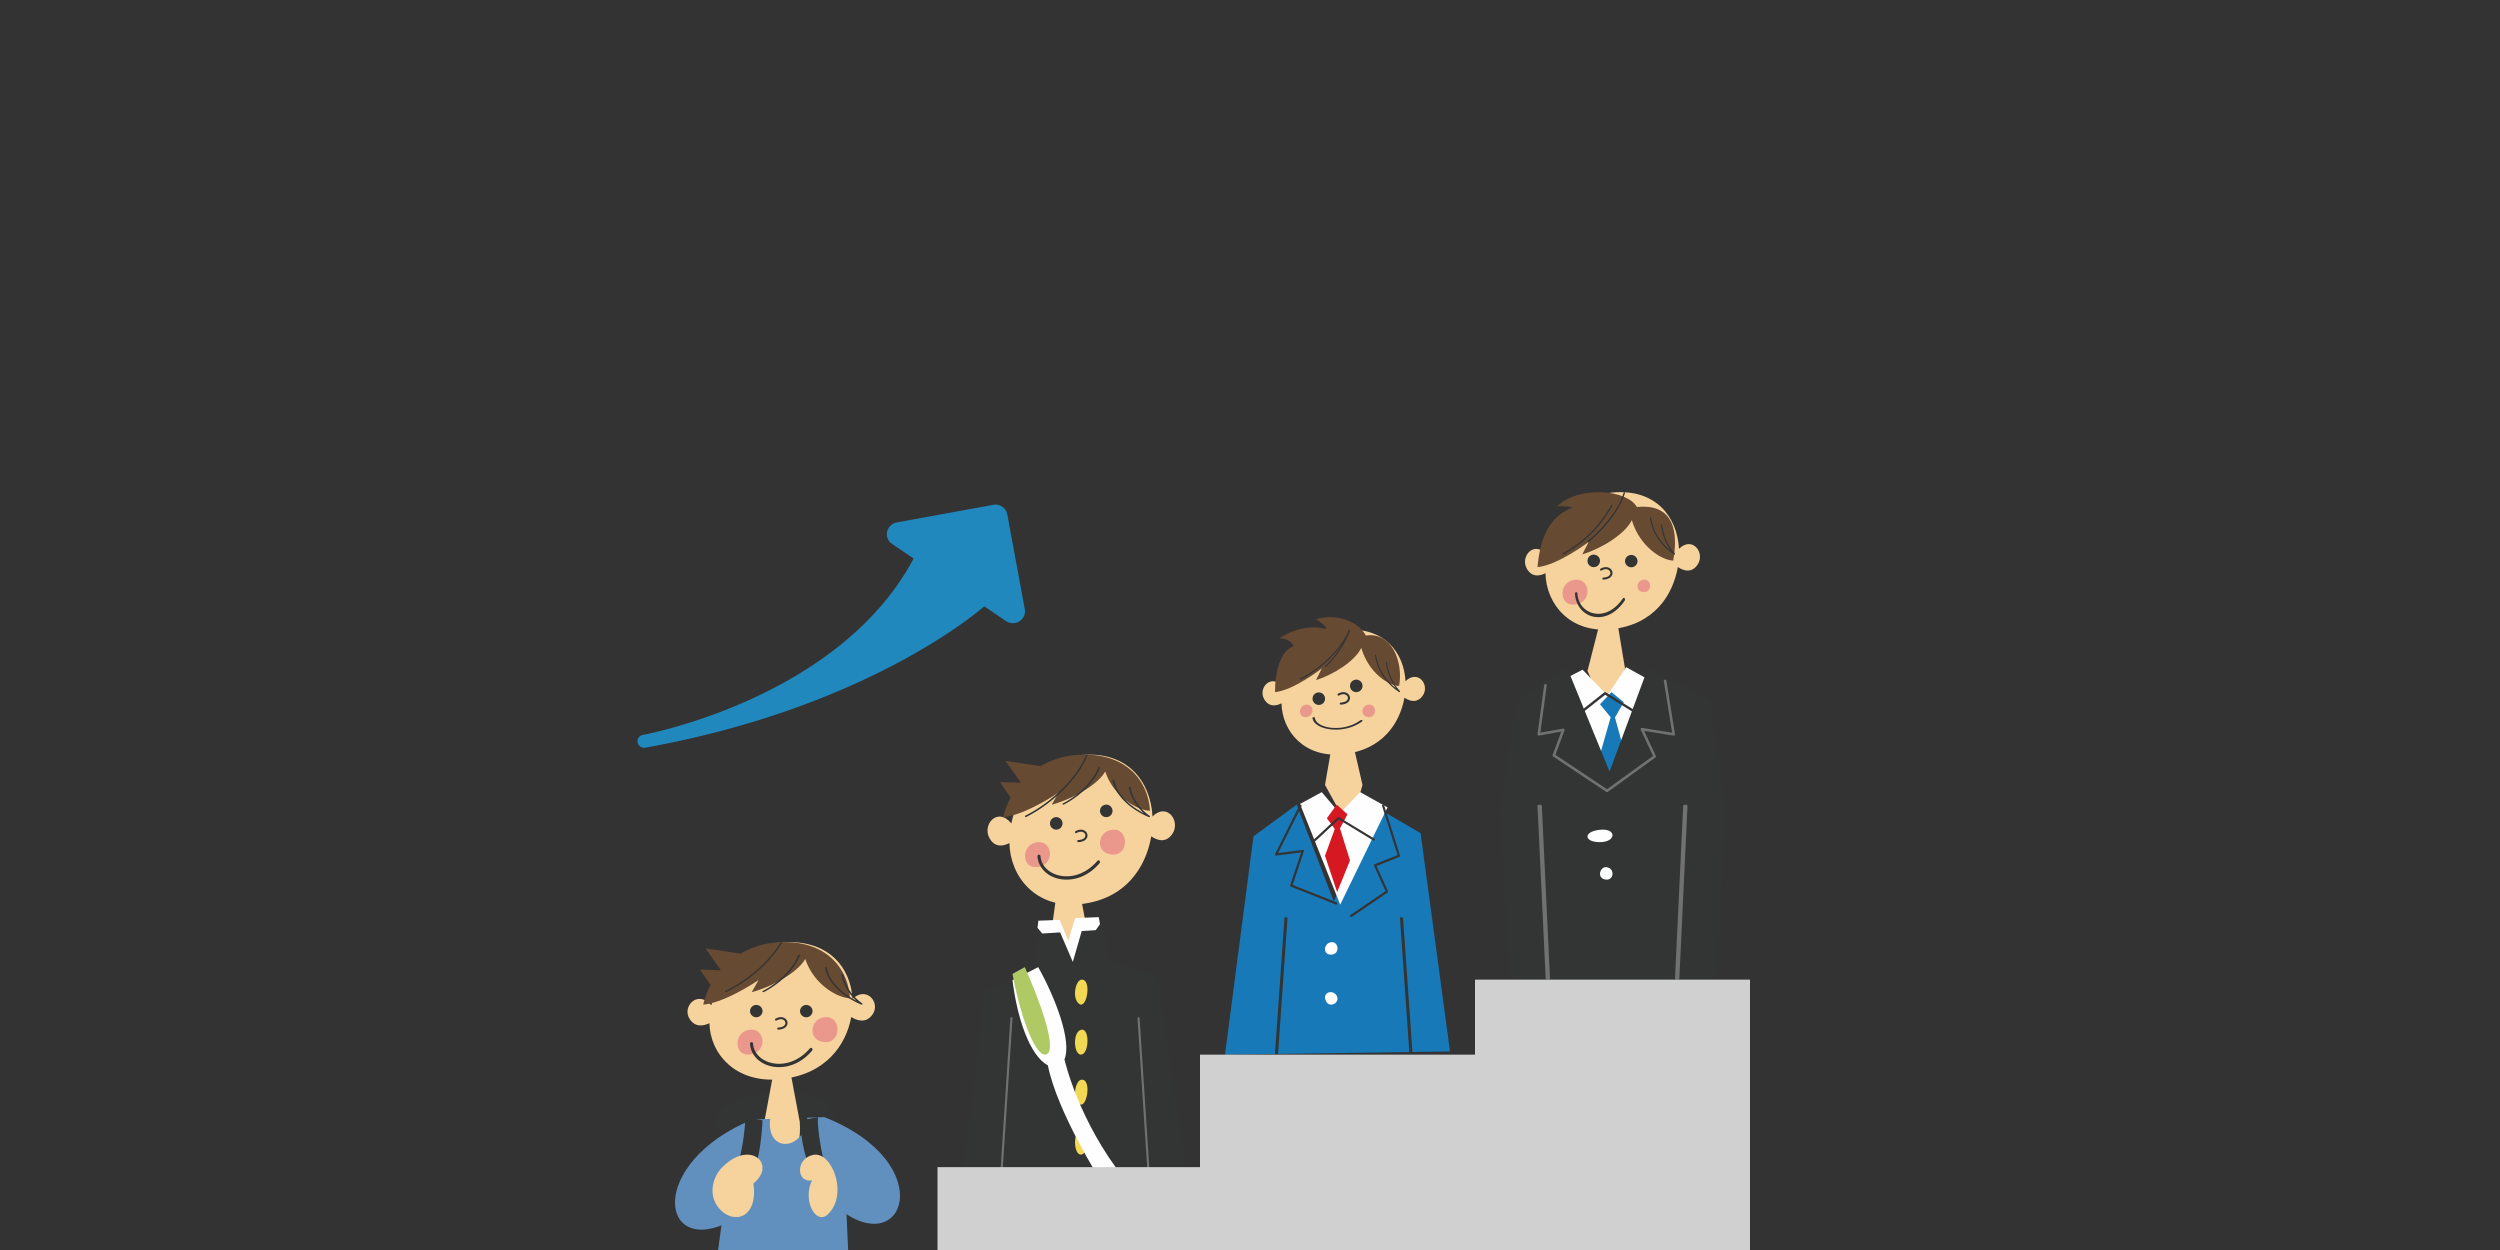 <svg width="200" height="100" xmlns="http://www.w3.org/2000/svg"><rect width="100%" height="100%" fill="#333333" stroke="none"/><g fill="none" fill-rule="evenodd"><path d="M57 90.371c.206-1.631 1.608-2.635 4.313-2.891 3.232-.307 5.186-.12 5.687 2.69l-10 .201z" fill="#333434"/><path fill="#6290BE" d="M57 103.371h11l-.357-8H58.07z"/><path d="M61.126 89.856l.787-4.23 1.248-.255.821 4.382c.316 4.772-3.738 4.842-2.856.103" fill="#F6D29D"/><path d="M58.503 97.672c-5.748 3.038-6.818-4.599 1.695-8.114l1.413-.045c-.318 2.831 2.771 2.53 2.972-.097l1.369-.045c9.34 3.702 6.384 11.667 1.024 7.217-3.917.187-8.473 1.084-8.473 1.084" fill="#6290BE"/><path d="M59 93.371s.58-2.007.627-4l1.373.255s-.092 2.44-.588 3.745H59zM64 89.644s.082 2.235.784 3.727H66s-.648-2.74-.567-4L64 89.644z" fill="#333434"/><path d="M57.688 93.478c2.286-2.422 4.503-.334 2.58 1.2.407 2.732-1.548 3.347-2.716 2.021-.995-1.13-.454-2.595.136-3.221M64.96 94.425c-1.282.235-1.32-1.787.13-2.04 1.47-.257 2.808 3.187 1.133 4.765-.948.894-2.044-1.104-1.264-2.725M68.2 79.905c-.146-2.55-1.99-4.815-5.677-4.505-3.07.258-5.072 2.578-5.618 5.017-1.092-1.25-2.356.091-1.746 1.08.456.74 1.159.568 1.596.357.043 2.438 2.09 4.837 5.67 4.482 3.64-.36 5.251-2.72 5.676-4.973.409.258 1.15.556 1.693-.189.675-.923-.428-2.325-1.593-1.269" fill="#F6D29D"/><path d="M62.097 75.4a6.558 6.558 0 0 0-2.844.888l-2.817-.417 1.233 1.745L56 77.57l.849 1.241a6.44 6.44 0 0 0-.592 1.56c1.795-.16 4.428-1.966 4.428-1.966l-.55.972c1.632-.442 3.694-1.579 4.285-2.667.677 2.05 2.568 3.117 3.58 3.154-.153-2.527-2.069-4.771-5.903-4.464" fill="#674A32"/><path d="M59.79 82.417c-1.166.317-1.031 2.222.336 1.923 1.367-.3 1.036-2.294-.335-1.923M66.185 81.375c1.174.087 1.086 2.172-.304 1.985-1.389-.187-1.02-2.083.304-1.985" fill="#EA978C"/><path d="M62.264 82.371a.083.083 0 0 1-.005-.166c.303-.017.508-.12.561-.285a.277.277 0 0 0-.1-.3c-.144-.117-.367-.11-.595.02a.084.084 0 0 1-.114-.031.083.083 0 0 1 .031-.113c.29-.164.584-.166.784-.005.15.12.21.308.154.48-.036.11-.178.37-.712.4h-.004M60.996 80.805a.5.5 0 1 1-.991.132.5.5 0 0 1 .99-.132M64.996 80.805a.5.5 0 1 1-.991.132.5.5 0 0 1 .99-.132M62.325 85.371c-.37 0-.71-.068-.994-.178-.778-.302-1.275-.93-1.33-1.677-.006-.074.044-.139.11-.144.068-.006.126.049.131.122.048.64.484 1.18 1.17 1.446.85.33 2.247.249 3.379-1.07a.114.114 0 0 1 .171-.006c.049.05.05.135.005.19-.838.976-1.815 1.317-2.642 1.317M68.932 80.371a.086.086 0 0 1-.028-.005c-.025-.009-2.485-.958-2.903-2.93-.006-.03.018-.058.055-.064.038-.005.072.015.078.045.298 1.405 1.666 2.276 2.384 2.645-1.07-.958-1.198-2.048-1.2-2.06-.003-.031.025-.058.062-.06.038 0 .07.02.073.05.002.013.155 1.3 1.524 2.282.025.018.03.049.012.072a.073.073 0 0 1-.057.025M61.07 79.371a.077.077 0 0 1-.06-.025c-.02-.026-.01-.06.024-.075.02-.01 2.048-.983 2.829-2.862.011-.028.05-.045.088-.035.037.01.058.04.046.069-.798 1.919-2.87 2.91-2.89 2.92a.09.09 0 0 1-.037.008M58.055 79.371a.055.055 0 0 1-.05-.034.058.058 0 0 1 .028-.075c2.427-1.123 4.473-3.414 4.86-4.85a.055.055 0 0 1 .067-.039c.03.009.046.04.038.07-.394 1.46-2.465 3.787-4.921 4.923a.051.051 0 0 1-.022.005" fill="#333434"/><path fill="#F6D29D" d="M84 75.323l.52-3.784 1.871-.168.609 3.24-1.574 2.76z"/><path d="M83 74.22l.071-.565 1.705-.063s.691 1.711.691 1.68c0-.032.542-1.827.542-1.827l1.889-.074.102.558-2.406 3.442L83 74.221z" fill="#FEFEFE"/><path fill="#333434" d="M92.557 77.992l-3.781-.98-.472-2.64-1.766.11-.713 2.472-1.016-2.363-1.728.11-.5 2.844-3.785 1.76L77 94.371h18z"/><path d="M86.51 78.374c-.47.051-.783 1.506-.168 1.945.615.44 1.029-2.039.167-1.945M86.52 82.376c-.76.136-.623 2.108 0 1.99.623-.117.656-2.107 0-1.99M86.51 86.374c-.47.051-.783 1.506-.168 1.945.615.44 1.029-2.04.167-1.945M86.52 90.376c-.76.136-.623 2.107 0 1.99.623-.117.656-2.107 0-1.99" fill="#F2D853"/><path d="M81 78.413c.346 2.873 1.333 6.023 2.828 6.811.74 3.721 4.183 9.147 4.183 9.147H90c-3.769-4.737-4.843-9.625-4.843-9.625.608-1.452-.736-4.939-2.1-7.375L81 78.413z" fill="#FEFEFE"/><path d="M81 77.913c.745 3.957 1.98 6.818 2.746 6.422.847-.44-.6-4.373-1.764-6.964l-.982.542z" fill="#AFCA64"/><path d="M91.915 94.371c-.044 0-.081-.044-.085-.103L91 81.494c-.004-.062.031-.117.078-.122.046-.005.088.04.092.103L92 94.249c.004.062-.031.117-.078.122h-.007" fill="#727171"/><path d="M92.2 65.317c-.146-2.782-1.989-5.253-5.677-4.914-3.07.281-5.072 2.812-5.618 5.473-1.092-1.365-2.356.1-1.746 1.179.456.807 1.158.619 1.596.388.043 2.66 2.09 5.277 5.671 4.89 3.64-.393 5.25-2.967 5.675-5.426.409.282 1.15.607 1.693-.205.675-1.008-.428-2.537-1.593-1.385" fill="#F6D29D"/><path d="M86.097 60.4a6.558 6.558 0 0 0-2.844.888l-2.817-.418 1.232 1.747L80 62.57l.848 1.241a6.452 6.452 0 0 0-.591 1.56c1.795-.16 4.428-1.966 4.428-1.966l-.55.972c1.632-.442 3.694-1.579 4.285-2.667.677 2.05 2.568 3.117 3.58 3.154-.153-2.527-2.069-4.772-5.903-4.464" fill="#674A32"/><path d="M82.79 67.417c-1.166.317-1.031 2.222.336 1.923 1.367-.3 1.036-2.294-.335-1.923M89.186 66.375c1.173.086 1.085 2.171-.305 1.985-1.389-.187-1.021-2.083.305-1.985" fill="#EA978C"/><path d="M86.264 67.371a.083.083 0 0 1-.005-.166c.303-.017.508-.12.561-.285a.278.278 0 0 0-.1-.3c-.144-.116-.367-.109-.595.02a.085.085 0 0 1-.114-.03.082.082 0 0 1 .031-.114c.29-.164.584-.167.784-.005.149.12.21.309.154.48-.036.11-.177.37-.711.4h-.005M84.996 65.805a.5.5 0 1 1-.992.132.5.5 0 0 1 .992-.132M88.996 64.805a.5.5 0 1 1-.992.132.5.5 0 0 1 .992-.132M85.324 70.371c-.37 0-.71-.068-.994-.178-.777-.302-1.275-.929-1.33-1.677-.005-.074.044-.138.111-.144.066-.007.126.049.131.122.047.64.484 1.18 1.17 1.446.85.331 2.246.249 3.378-1.07a.113.113 0 0 1 .172-.006c.049.05.05.136.005.19-.838.976-1.815 1.317-2.643 1.317M91.933 65.371a.08.08 0 0 1-.029-.005c-.025-.01-2.485-.958-2.903-2.93-.007-.03.018-.058.055-.064.038-.005.072.015.078.046.298 1.404 1.666 2.275 2.384 2.644-1.07-.958-1.198-2.049-1.2-2.06-.003-.031.025-.058.062-.06.038.001.07.02.073.05.001.013.155 1.3 1.524 2.282.025.018.03.049.012.072a.072.072 0 0 1-.056.025M85.07 64.371a.078.078 0 0 1-.06-.025c-.02-.026-.01-.06.024-.075.02-.01 2.048-.982 2.829-2.861.012-.029.05-.046.088-.036.037.01.058.04.046.069-.798 1.919-2.87 2.91-2.89 2.92a.085.085 0 0 1-.037.008M82.057 65.371a.058.058 0 0 1-.052-.038c-.013-.033 0-.07.029-.085 2.139-1.072 4.136-3.062 4.857-4.838.013-.033.048-.048.076-.032.028.015.041.053.028.085-.732 1.804-2.753 3.82-4.914 4.903a.052.052 0 0 1-.024.005" fill="#333434"/><path d="M80.085 94.371c.044 0 .08-.044.085-.103L81 81.494c.004-.062-.03-.117-.078-.122-.046-.005-.088.04-.092.103L80 94.249c-.004.062.03.117.078.122a.07.07 0 0 0 .007 0" fill="#727171"/><path fill="#F6D29D" d="M127 53.67l1.09-4.265 1.229-.034.681 4.1-1.425 3.9z"/><path fill="#FEFEFE" d="M128.678 62.371L132 54.434l-1.909-1.063-1.503 2.27-1.983-2.067-1.605.833z"/><path fill="#1879B8" d="M128 56.34l.92-.969.98.81-.703 1.218.803 2.916-.933 2.056L128 60.37l.852-2.984z"/><path fill="#333434" d="M136.778 56.017l-4.929-2.617-3.085 8.327-3.416-8.356-4.01 2.646-1.338 8.8.811 13.554h16.499l.69-13.554z"/><path d="M128.565 63.371a.104.104 0 0 1-.058-.017l-4.256-2.836a.106.106 0 0 1-.04-.125l.691-1.864-1.78.316a.102.102 0 0 1-.09-.027.106.106 0 0 1-.031-.09l.53-3.91c.007-.058.06-.101.117-.09a.105.105 0 0 1 .09.118l-.511 3.767 1.82-.323a.103.103 0 0 1 .097.036c.024.03.03.069.018.104l-.727 1.958 4.127 2.75 3.68-2.662-.983-2.095a.107.107 0 0 1 .01-.108.105.105 0 0 1 .1-.041l2.4.383-.664-4.122a.106.106 0 0 1 .086-.12c.058-.008.11.03.12.086l.688 4.265a.105.105 0 0 1-.12.121l-2.347-.373.936 1.993a.107.107 0 0 1-.034.13l-3.809 2.757a.101.101 0 0 1-.06.02" fill="#727171"/><path d="M126.107 57.371a.117.117 0 0 1-.079-.029.083.083 0 0 1 .007-.13l2.296-1.816a.12.12 0 0 1 .135-.007l2.49 1.547c.048.03.058.087.024.128a.12.12 0 0 1-.15.02l-2.418-1.502-2.232 1.765a.117.117 0 0 1-.073.024" fill="#333434"/><path d="M134.174 78.371h-.005c-.096-.001-.171-.047-.169-.102l.653-13.8c.003-.055.076-.104.178-.097.096.002.171.047.169.102l-.653 13.8c-.003.055-.08.097-.173.097" fill="#727171"/><path d="M128.16 66.373c-1.478.062-1.539.979-.211.998 1.327.02 1.397-1.047.211-.998M128.494 69.373c-.49-.04-.778.864-.07.988.707.124.8-.931.07-.988" fill="#FEFEFE"/><path d="M134.32 43.905c-.137-2.55-1.857-4.815-5.299-4.505-2.866.258-4.733 2.578-5.243 5.017-1.019-1.25-2.199.091-1.63 1.08.426.74 1.081.569 1.49.357.04 2.438 1.95 4.837 5.293 4.482 3.397-.36 4.9-2.72 5.297-4.973.381.258 1.072.556 1.58-.188.63-.924-.4-2.326-1.488-1.27" fill="#F6D29D"/><path d="M124.56 40.507s.786-.05 1.212.098c-1.826.779-2.54 2.29-2.772 4.766 1.66-.164 4.094-2.018 4.094-2.018l-.509.997c1.51-.453 3.416-1.62 3.962-2.737.627 2.105 2.375 3.199 3.31 3.238.38-2.085.186-4.612-2.907-4.289-.77-1.381-4.577-1.76-6.39-.055" fill="#674A32"/><path d="M125.791 46.417c-1.167.317-1.033 2.222.335 1.923 1.367-.3 1.035-2.294-.335-1.923M131.593 46.373c.586.044.542 1.086-.152.993-.695-.094-.51-1.042.152-.993" fill="#EA978C"/><path d="M128.264 46.371a.083.083 0 0 1-.005-.165c.303-.017.508-.122.561-.286a.277.277 0 0 0-.1-.3c-.144-.117-.367-.11-.595.02a.084.084 0 0 1-.114-.031.083.083 0 0 1 .031-.113c.29-.164.584-.166.784-.005.15.12.21.309.153.48-.035.11-.176.37-.71.4h-.005M127.996 44.805a.5.5 0 1 1-.992.132.5.5 0 0 1 .992-.132M130.996 44.805a.5.5 0 1 1-.991.132.5.5 0 0 1 .99-.132M127.86 49.371c-.296 0-.568-.068-.796-.178-.622-.303-1.02-.929-1.064-1.677-.004-.073.036-.138.09-.144.053-.005.1.049.104.122.037.64.387 1.18.935 1.446.681.331 1.798.249 2.704-1.07.036-.055.098-.057.137-.006.039.05.04.135.004.189-.67.977-1.453 1.318-2.115 1.318M133.955 44.371a.036.036 0 0 1-.019-.005c-.016-.009-1.657-.958-1.935-2.93-.004-.03.012-.058.036-.064.026-.004.048.015.052.045.199 1.405 1.111 2.277 1.59 2.645a4.38 4.38 0 0 1-.8-2.06c-.002-.031.016-.058.041-.06.025.001.047.02.049.05 0 .013.103 1.3 1.016 2.282.017.018.02.05.008.072-.009.016-.023.025-.038.025M127.055 43.371a.054.054 0 0 1-.044-.024.062.062 0 0 1 .011-.083c.023-.017 2.256-1.802 2.87-3.851.01-.031.04-.05.07-.039.029.01.045.044.035.075-.625 2.085-2.886 3.893-2.909 3.91a.052.052 0 0 1-.033.012" fill="#333434"/><path d="M125.05 44.371c-.02 0-.038-.013-.046-.036-.01-.03 0-.067.025-.08 1.677-.916 2.874-2.106 3.881-3.858.016-.027.047-.034.07-.014.021.02.027.058.011.085-1.019 1.77-2.228 2.973-3.922 3.898a.04.04 0 0 1-.02.005" fill="#333434"/><path d="M123.826 78.371h.005c.096-.001.171-.047.169-.101l-.653-13.801c-.003-.055-.077-.104-.178-.097-.096.002-.171.047-.169.102l.653 13.8c.003.055.08.097.173.097" fill="#727171"/><path fill="#F6D29D" d="M106 62.795l.768-4.424h1.213L109 62.795l-1.025 3.576z"/><path fill="#1879B8" d="M113.647 66.65l-3.464-2.014-3.485 7.464-2.961-7.729-3.458 2.534L98 84.371l18-.255z"/><path fill="#FEFEFE" d="M111 64.592l-2.187-1.22-1.637 1.695-1.437-1.696-1.739.945 3.216 8.055z"/><path fill="#D61822" d="M106.15 65.461l.789-1.09.857.775-.598 1.121.802 2.571-1.03 2.533-.97-2.91.78-2.147z"/><path d="M105.1 67.371a.115.115 0 0 1-.065-.019c-.042-.028-.047-.079-.011-.112l1.982-1.84a.12.12 0 0 1 .138-.012l2.817 1.71c.044.027.052.077.018.111-.033.035-.096.042-.14.016l-2.742-1.665-1.92 1.783a.113.113 0 0 1-.077.028" fill="#333434"/><path d="M106.91 72.371a.092.092 0 0 1-.033-.006l-3.608-1.433a.092.092 0 0 1-.053-.115l.874-2.622-1.989.251a.089.089 0 0 1-.085-.038.092.092 0 0 1-.006-.094l1.944-3.892a.09.09 0 0 1 .122-.04.092.092 0 0 1 .04.123l-1.869 3.739 1.963-.249a.087.087 0 0 1 .081.033c.02.025.026.057.016.087l-.892 2.678 3.528 1.401c.046.02.069.072.05.12a.09.09 0 0 1-.083.057M108.087 73.371a.085.085 0 0 1-.073-.044.098.098 0 0 1 .027-.13l2.804-1.91-.92-2.021a.103.103 0 0 1-.003-.077.092.092 0 0 1 .051-.054l1.83-.725-1.232-3.913c-.015-.05.009-.104.055-.12.045-.017.095.009.11.058l1.26 4.002a.097.097 0 0 1-.053.12l-1.819.72.912 2.003a.099.099 0 0 1-.032.122l-2.87 1.955a.081.081 0 0 1-.047.014M112.877 84.371c-.065 0-.12-.037-.123-.086L112 73.468c-.003-.05.049-.094.117-.096.067-.004.125.036.128.086L113 84.275c.003.05-.049.093-.116.096h-.007" fill="#333434"/><path d="M106.5 75.375c-.61.07-.722 1.02 0 .996.722-.024.61-1.067 0-.996M106.945 79.677c-.285-.553-1.173-.31-.89.366.284.676 1.174.186.89-.366" fill="#FEFEFE"/><path d="M112.44 54.493c-.127-2.318-1.724-4.377-4.92-4.096-2.661.235-4.396 2.344-4.87 4.562-.945-1.137-2.04.082-1.512.982.396.672 1.004.516 1.383.324.037 2.216 1.811 4.397 4.915 4.075 3.154-.329 4.55-2.473 4.919-4.522.353.235.995.506 1.467-.171.584-.84-.372-2.114-1.382-1.154" fill="#F6D29D"/><path d="M105.28 49.549c.892.527.83.775.83.775s-1.787-.591-3.76.745c0 0 .749-.074 1.16.618-1.07.343-1.51 2.022-1.51 3.684 1.518-.154 3.744-1.9 3.744-1.9l-.465.939c1.38-.427 3.124-1.526 3.624-2.579.572 1.983 2.171 3.013 3.027 3.05.346-1.963-.599-4.344-2.66-4.038-.704-1.301-2.672-1.76-3.99-1.294" fill="#674A32"/><path d="M104.395 56.394c-.583.159-.516 1.111.168.962.683-.15.518-1.147-.168-.962M109.593 56.373c.586.043.542 1.086-.152.993-.695-.094-.511-1.042.152-.993" fill="#EA978C"/><path d="M107.264 56.371a.083.083 0 0 1-.005-.166c.303-.017.508-.12.561-.285a.277.277 0 0 0-.1-.3c-.144-.117-.367-.11-.595.02a.085.085 0 0 1-.114-.03.083.083 0 0 1 .031-.114c.29-.164.584-.166.784-.005.149.12.21.308.153.48-.035.11-.176.37-.71.4h-.005M105.996 55.805a.5.5 0 1 1-.99.133.5.5 0 0 1 .99-.133M108.996 54.805a.5.5 0 1 1-.992.132.5.5 0 0 1 .992-.132M106.86 58.371c-.296 0-.568-.034-.795-.089-.623-.151-1.02-.464-1.065-.838-.004-.037.036-.07.09-.072.051-.004.1.024.104.061.037.32.387.59.935.723.681.165 1.798.124 2.703-.536a.13.13 0 0 1 .138-.002c.039.025.04.067.003.094-.67.488-1.452.66-2.114.66M111.955 55.371a.037.037 0 0 1-.019-.005c-.016-.009-1.657-.958-1.935-2.93-.004-.03.012-.058.036-.064.024-.005.048.015.052.046.199 1.404 1.111 2.276 1.59 2.644a4.373 4.373 0 0 1-.8-2.06c-.002-.031.016-.058.04-.06.027-.002.048.02.05.05 0 .013.103 1.3 1.015 2.282.017.018.021.049.009.072-.009.016-.023.025-.038.025M106.047 53.371a.046.046 0 0 1-.032-.08c.013-.012 1.371-1.286 1.893-2.888a.046.046 0 0 1 .06-.029.046.046 0 0 1 .03.058c-.53 1.625-1.905 2.914-1.919 2.927a.048.048 0 0 1-.032.012" fill="#333434"/><path d="M104.046 54.371c-.018 0-.034-.011-.042-.03-.01-.027 0-.057.023-.069 1.711-.857 3.309-2.449 3.886-3.87.01-.026.038-.038.06-.026.023.012.033.043.023.068-.585 1.443-2.202 3.056-3.932 3.923a.04.04 0 0 1-.018.004M102.123 84.371c.065 0 .12-.037.122-.086L103 73.468c.003-.05-.049-.094-.117-.096-.067-.004-.125.036-.128.086L102 84.275c-.003.05.049.093.116.096h.007" fill="#333434"/><path fill="#D0D0D0" d="M75 107.371h22v-14H75z"/><path fill="#D0D0D0" d="M96 108.371h22v-24H96zM118 107.371h22v-29h-22z"/><path d="M51.009 59.398a.52.52 0 0 1 .42-.606c.643-.12 15.79-3.07 21.66-14.109l-1.72-1.164a.944.944 0 0 1-.4-.984.958.958 0 0 1 .771-.74l7.713-1.408a.963.963 0 0 1 1.129.766l1.402 7.578a.938.938 0 0 1-.206.78.977.977 0 0 1-1.294.177l-1.743-1.18c-.83.72-9.794 8.193-27.119 11.306a.532.532 0 0 1-.613-.416z" fill="#2088BD"/></g></svg>